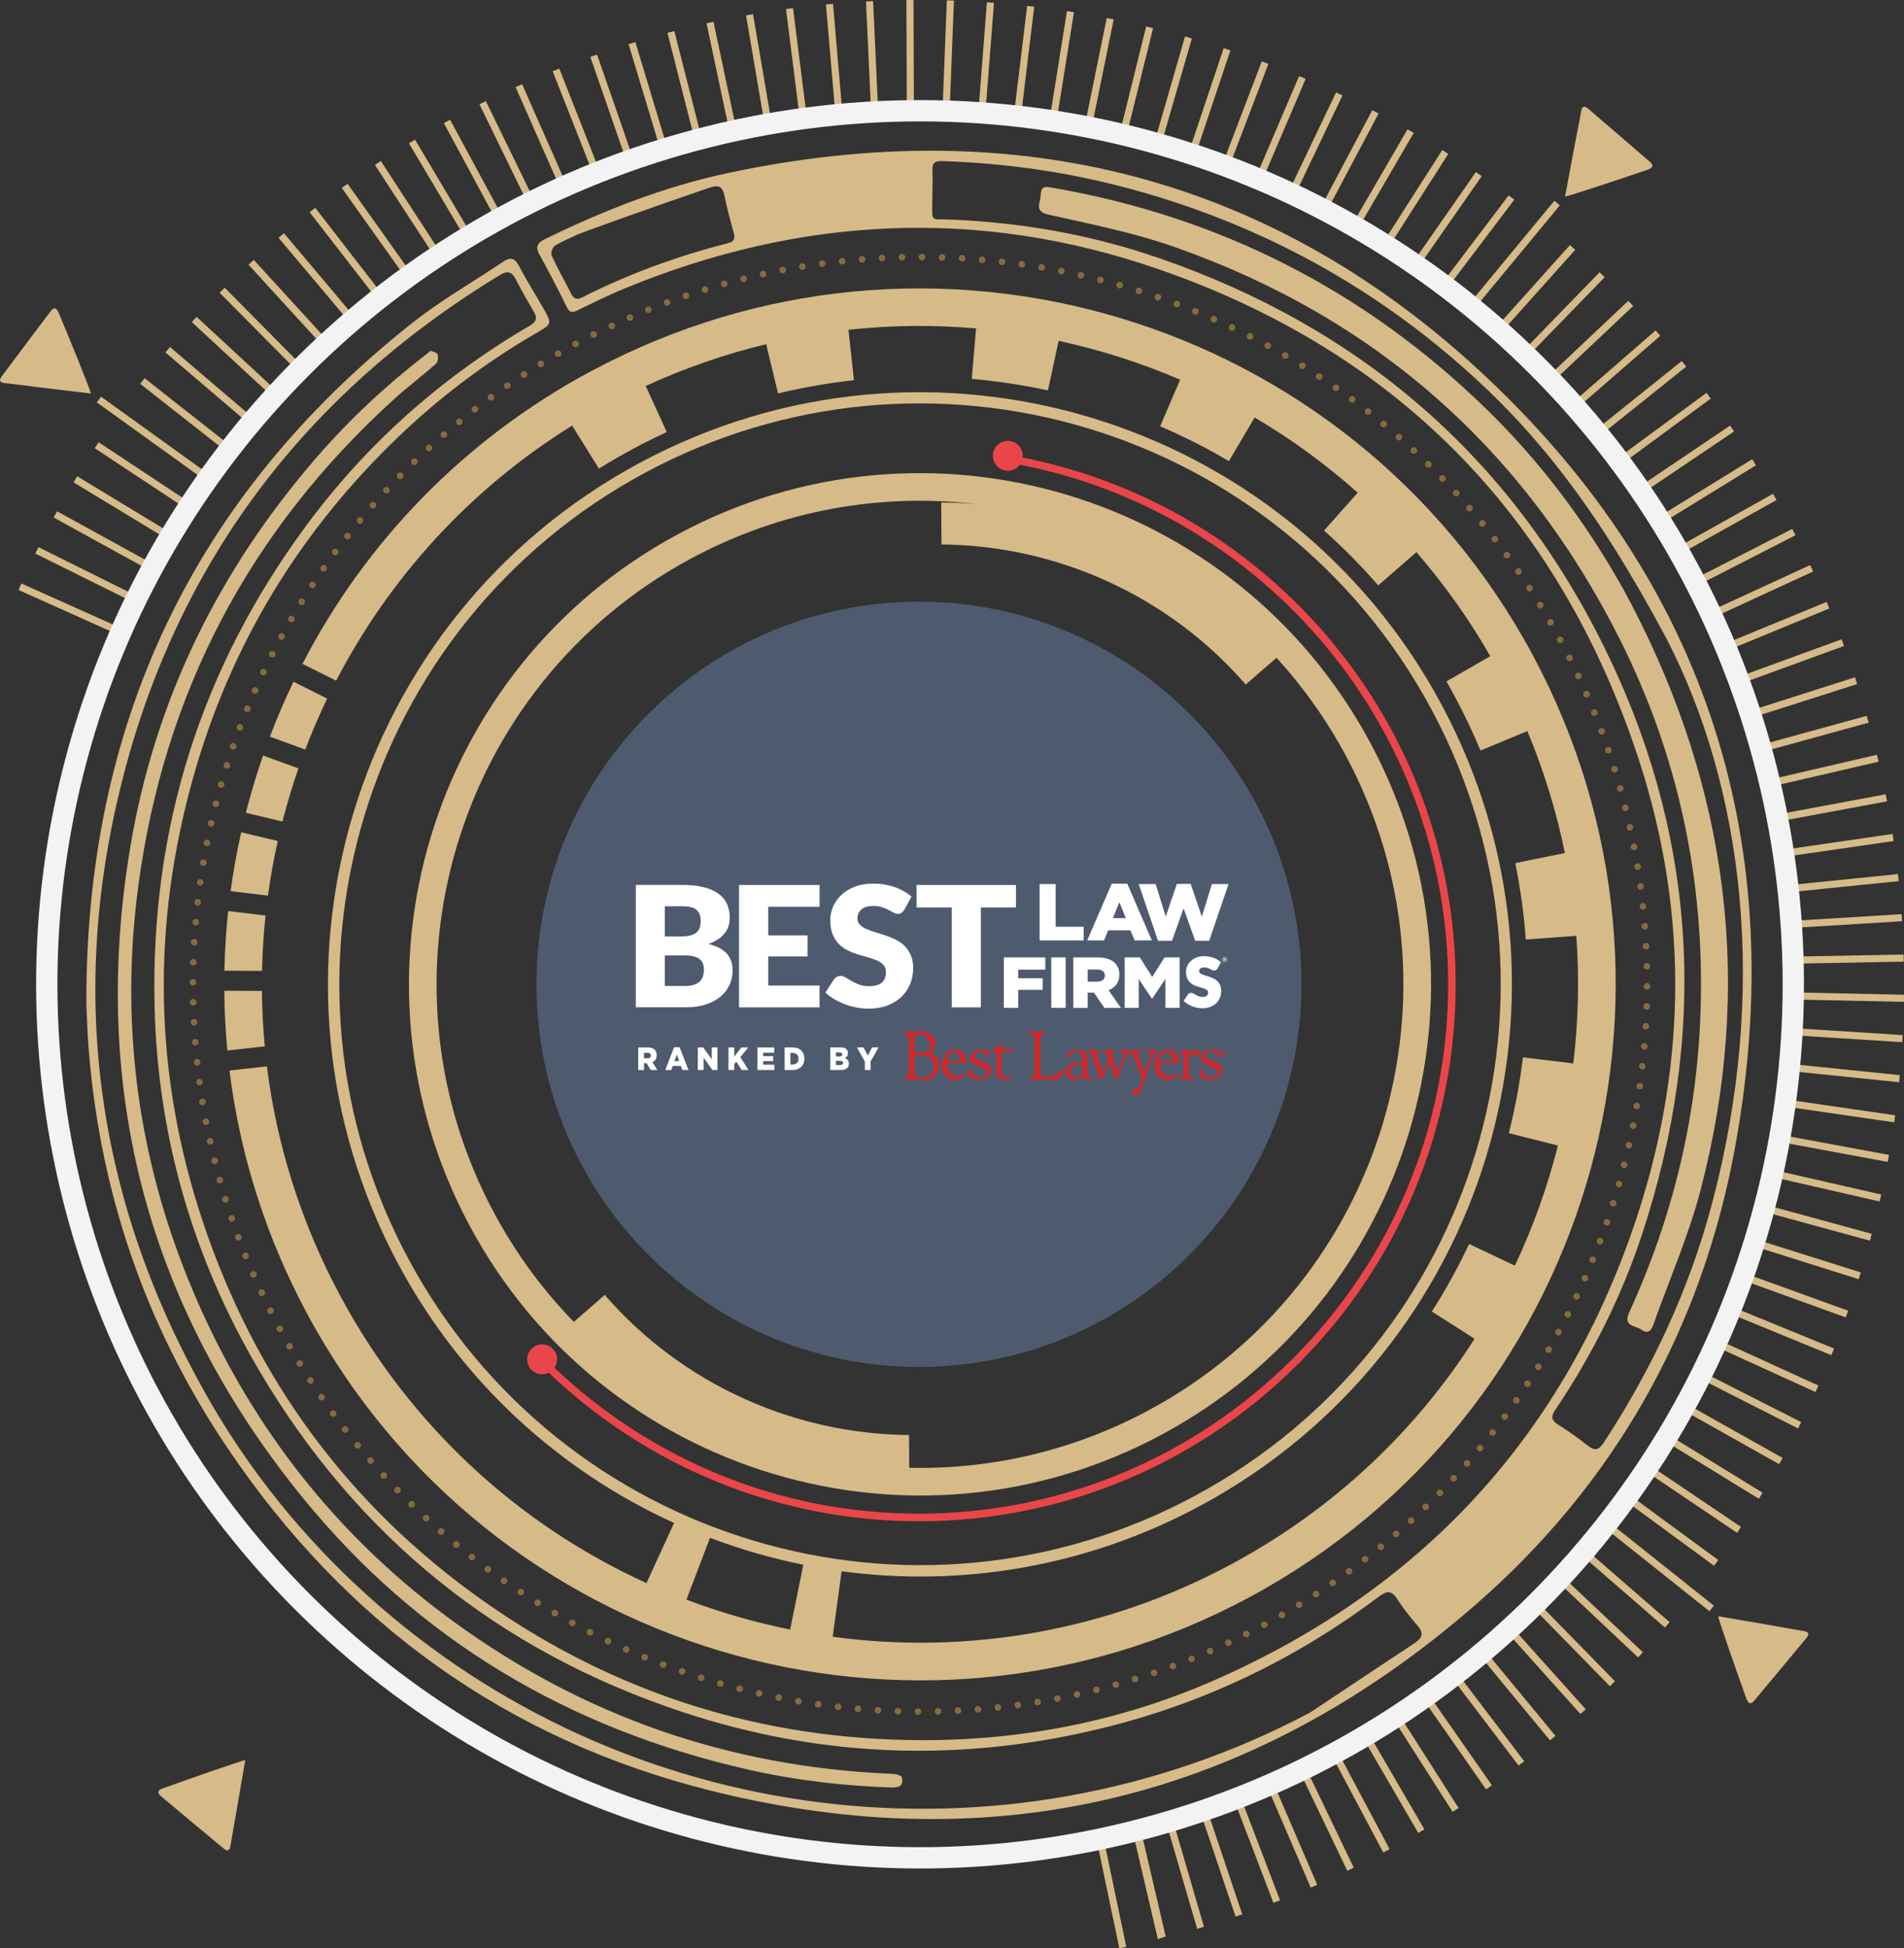 <?xml version="1.0" encoding="UTF-8"?><svg id="Layer_2" xmlns="http://www.w3.org/2000/svg" xmlns:xlink="http://www.w3.org/1999/xlink" viewBox="0 0 511.42 523.16"><rect x="0" y="0" width="511.42" height="523.16" fill="#333333" stroke="none"/><defs><style>.cls-1{stroke-dasharray:0 0 0 5.38;}.cls-1,.cls-2,.cls-3,.cls-4{fill:none;}.cls-1,.cls-3{stroke:#866b3c;stroke-linecap:round;stroke-linejoin:round;stroke-width:1.78px;}.cls-5{fill:#ea464a;}.cls-5,.cls-6,.cls-2,.cls-7,.cls-8,.cls-9{stroke-width:0px;}.cls-6{fill:#4e5b6e;}.cls-7{fill:#d6ba88;}.cls-10{clip-path:url(#clippath);}.cls-8{fill:#d5272a;}.cls-9{fill:#fff;}.cls-4{stroke:#f3f3f4;stroke-miterlimit:10;stroke-width:5.72px;}</style><clipPath id="clippath"><rect class="cls-2" x="144.1" y="161.57" width="205.47" height="205.47"/></clipPath></defs><g id="Layer_6"><g id="Main"><path class="cls-7" d="M65.87,472.63c-.81,4.72-1.55,9.15-2.32,13.57-.54,3.14-1.15,6.26-1.65,9.4-.22,1.41-.84,1.58-1.83.76-5.63-4.66-11.24-9.35-16.84-14.04-1.15-.97-.8-1.62.5-2.1,6.66-2.43,21.22-7.48,22.14-7.59"/><path class="cls-7" d="M461.51,434c4.72.8,9.15,1.55,13.57,2.32,3.14.54,6.26,1.15,9.4,1.65,1.41.22,1.58.84.76,1.83-4.66,5.63-9.34,11.24-14.04,16.85-.97,1.15-1.62.8-2.1-.5-2.43-6.66-7.49-21.22-7.6-22.14"/><path class="cls-7" d="M420.38,52.79c.88-4.71,1.69-9.12,2.53-13.53.59-3.13,1.25-6.24,1.79-9.38.24-1.41.87-1.56,1.84-.73,5.56,4.75,11.1,9.52,16.62,14.3,1.14.98.77,1.63-.54,2.09-6.7,2.33-21.34,7.16-22.26,7.25"/><path class="cls-7" d="M24.44,105.67c-4.75-.57-9.21-1.09-13.67-1.63-3.16-.38-6.31-.83-9.47-1.17-1.42-.15-1.62-.76-.85-1.79,4.37-5.86,8.76-11.7,13.17-17.53.91-1.2,1.58-.88,2.12.4,2.77,6.53,8.55,20.82,8.7,21.73"/><path class="cls-7" d="M5.75,156.68l26,11.66-.78,1.74-26-11.66.78-1.74Z"/><path class="cls-7" d="M10.33,146.93l25.52,12.67-.85,1.71-25.52-12.67.85-1.71Z"/><path class="cls-7" d="M15.34,137.3l24.97,13.73-.92,1.67-24.97-13.73.92-1.67Z"/><path class="cls-7" d="M20.74,127.89l24.37,14.77-.99,1.63-24.37-14.77.99-1.63Z"/><path class="cls-7" d="M26.49,118.76l23.77,15.72-1.05,1.59-23.77-15.72,1.05-1.59Z"/><path class="cls-7" d="M27.13,106.51l30.07,21.64-1.11,1.55-30.07-21.64,1.11-1.55Z"/><path class="cls-7" d="M38.84,101.56l22.4,17.62-1.18,1.5-22.4-17.62,1.18-1.5Z"/><path class="cls-7" d="M45.66,93.18l21.68,18.49-1.24,1.45-21.68-18.49,1.24-1.45Z"/><path class="cls-7" d="M52.82,85.09l20.92,19.35-1.3,1.4-20.92-19.35,1.3-1.4Z"/><path class="cls-7" d="M60.35,77.26l20.06,20.24-1.36,1.34-20.06-20.24,1.36-1.34Z"/><path class="cls-7" d="M68.16,69.78l19.23,21.03-1.41,1.29-19.23-21.03,1.41-1.29Z"/><path class="cls-7" d="M76.28,62.63l18.36,21.79-1.46,1.23-18.36-21.79,1.46-1.23Z"/><path class="cls-7" d="M84.68,55.81l17.45,22.52-1.51,1.17-17.45-22.52,1.51-1.17Z"/><path class="cls-7" d="M93.36,49.35l16.52,23.22-1.56,1.11-16.52-23.22,1.56-1.11Z"/><path class="cls-7" d="M102.3,43.24l15.55,23.88-1.6,1.04-15.55-23.88,1.6-1.04Z"/><path class="cls-7" d="M111.48,37.5l14.56,24.5-1.64.98-14.56-24.5,1.64-.98Z"/><path class="cls-7" d="M120.9,32.15l13.54,25.07-1.68.91-13.54-25.07,1.68-.91Z"/><path class="cls-7" d="M130.5,27.16l12.49,25.61-1.72.84-12.49-25.61,1.72-.84Z"/><path class="cls-7" d="M140.24,22.61l11.51,26.06-1.75.77-11.51-26.06,1.75-.77Z"/><path class="cls-7" d="M150.23,18.42l10.44,26.51-1.78.7-10.44-26.51,1.78-.7Z"/><path class="cls-7" d="M160.37,14.65l9.34,26.92-1.8.63-9.34-26.92,1.8-.63Z"/><path class="cls-7" d="M170.66,11.3l8.24,27.28-1.83.55-8.24-27.28,1.83-.55Z"/><path class="cls-7" d="M181.13,8.35l7.04,27.61-1.85.47-7.04-27.61,1.85-.47Z"/><path class="cls-7" d="M191.65,5.86l5.91,27.87-1.87.4-5.91-27.87,1.87-.4Z"/><path class="cls-7" d="M202.27,3.81l4.79,28.09-1.88.32-4.79-28.09,1.88-.32Z"/><path class="cls-7" d="M213.01,2.19l3.57,28.27-1.89.24-3.57-28.27,1.89-.24Z"/><path class="cls-7" d="M223.75,1.02l2.44,28.39-1.9.16-2.44-28.39,1.9-.16Z"/><path class="cls-7" d="M234.52.29l1.31,28.46-1.91.09-1.31-28.46,1.91-.09Z"/><path class="cls-7" d="M245.37,0l.1,28.49h-1.91S243.47,0,243.47,0h1.91Z"/><path class="cls-7" d="M256.23.16l-1.11,28.47-1.91-.07L254.32.09l1.91.07Z"/><path class="cls-7" d="M266.99.76l-2.22,28.41-1.9-.15,2.22-28.41,1.9.15Z"/><path class="cls-7" d="M277.79,1.81l-3.42,28.29-1.9-.23,3.42-28.29,1.9.23Z"/><path class="cls-7" d="M288.47,3.29l-4.51,28.13-1.88-.3,4.51-28.13,1.88.3Z"/><path class="cls-7" d="M299.14,5.21l-5.69,27.92-1.87-.38,5.69-27.92,1.87.38Z"/><path class="cls-7" d="M309.72,7.56l-6.85,27.66-1.85-.46,6.85-27.66,1.85.46Z"/><path class="cls-7" d="M320.13,10.33l-7.91,27.37-1.83-.53,7.91-27.37,1.83.53Z"/><path class="cls-7" d="M330.49,13.54l-9.05,27.02-1.81-.61,9.05-27.02,1.81.61Z"/><path class="cls-7" d="M340.7,17.16l-10.17,26.62-1.78-.68,10.17-26.62,1.78.68Z"/><path class="cls-7" d="M350.7,21.18l-11.19,26.2-1.76-.75,11.19-26.2,1.76.75Z"/><path class="cls-7" d="M360.59,25.63l-12.28,25.71-1.72-.82,12.28-25.71,1.72.82Z"/><path class="cls-7" d="M370.29,30.48l-13.35,25.17-1.69-.89,13.35-25.17,1.69.89Z"/><path class="cls-7" d="M379.73,35.69l-14.33,24.63-1.65-.96,14.32-24.63,1.65.96Z"/><path class="cls-7" d="M389.01,41.32l-15.35,24-1.61-1.03,15.35-24,1.61,1.03Z"/><path class="cls-7" d="M398,47.29l-16.29,23.38-1.57-1.09,16.29-23.38,1.57,1.09Z"/><path class="cls-7" d="M406.74,53.62l-17.2,22.72-1.52-1.15,17.2-22.72,1.52,1.15Z"/><path class="cls-7" d="M418.99,55.12l-23.61,28.55-1.47-1.22,23.61-28.55,1.47,1.22Z"/><path class="cls-7" d="M423.11,67.08l-19.02,21.22-1.42-1.28,19.02-21.22,1.42,1.28Z"/><path class="cls-7" d="M431.02,74.44l-19.86,20.43-1.37-1.33,19.86-20.43,1.37,1.33Z"/><path class="cls-7" d="M438.67,82.17l-20.73,19.55-1.31-1.39,20.73-19.55,1.31,1.39Z"/><path class="cls-7" d="M445.96,90.16l-21.5,18.7-1.25-1.44,21.5-18.7,1.25,1.44Z"/><path class="cls-7" d="M452.91,98.45l-22.25,17.81-1.19-1.49,22.25-17.81,1.19,1.49Z"/><path class="cls-7" d="M459.52,107.02l-22.96,16.88-1.13-1.54,22.96-16.88,1.13,1.54Z"/><path class="cls-7" d="M465.77,115.86l-23.63,15.93-1.07-1.58,23.63-15.93,1.07,1.58Z"/><path class="cls-7" d="M471.65,124.94l-24.26,14.94-1-1.63,24.26-14.94,1,1.63Z"/><path class="cls-7" d="M477.17,134.26l-24.86,13.93-.93-1.67,24.86-13.93.93,1.67Z"/><path class="cls-7" d="M482.27,143.73l-25.37,12.98-.87-1.7,25.37-12.98.87,1.7Z"/><path class="cls-7" d="M487.02,153.46l-25.88,11.92-.8-1.73,25.88-11.92.8,1.73Z"/><path class="cls-7" d="M491.37,163.38l-26.35,10.85-.73-1.76,26.35-10.85.73,1.77Z"/><path class="cls-7" d="M495.31,173.46l-26.77,9.76-.65-1.79,26.77-9.76.65,1.79Z"/><path class="cls-7" d="M498.83,183.69l-27.15,8.66-.58-1.82,27.15-8.66.58,1.82Z"/><path class="cls-7" d="M501.93,194.05l-27.48,7.55-.51-1.84,27.48-7.55.51,1.84Z"/><path class="cls-7" d="M504.59,204.53l-27.76,6.43-.43-1.86,27.76-6.43.43,1.86Z"/><path class="cls-7" d="M506.84,215.17l-28.01,5.22-.35-1.88,28.01-5.22.35,1.88Z"/><path class="cls-7" d="M508.63,225.83l-28.2,4.09-.27-1.89,28.2-4.09.27,1.89Z"/><path class="cls-7" d="M509.99,236.61l-28.35,2.87-.19-1.9,28.35-2.87.19,1.9Z"/><path class="cls-7" d="M510.9,247.37l-28.44,1.74-.12-1.9,28.44-1.74.12,1.9Z"/><path class="cls-7" d="M511.36,258.22l-28.49.53-.04-1.91,28.49-.53.04,1.91Z"/><path class="cls-7" d="M511.38,269.01l-28.49-.59.04-1.91,28.49.59-.04,1.91Z"/><path class="cls-7" d="M510.96,279.85l-28.44-1.8.12-1.91,28.44,1.8-.12,1.91Z"/><path class="cls-7" d="M510.1,290.6l-28.35-2.91.2-1.9,28.35,2.91-.19,1.9Z"/><path class="cls-7" d="M508.79,301.37l-28.2-4.09.27-1.89,28.2,4.09-.27,1.89Z"/><path class="cls-7" d="M507.05,312l-28.02-5.19.35-1.88,28.02,5.19-.35,1.88Z"/><path class="cls-7" d="M504.87,322.62l-27.78-6.35.43-1.86,27.78,6.35-.43,1.86Z"/><path class="cls-7" d="M502.26,333.15l-27.49-7.51.5-1.84,27.49,7.51-.5,1.84Z"/><path class="cls-7" d="M499.24,343.49l-27.18-8.56.57-1.82,27.18,8.56-.57,1.82Z"/><path class="cls-7" d="M495.78,353.76l-26.8-9.69.65-1.8,26.8,9.69-.65,1.8Z"/><path class="cls-7" d="M491.91,363.89l-26.37-10.8.72-1.77,26.37,10.8-.72,1.77Z"/><path class="cls-7" d="M487.65,373.79l-25.93-11.82.79-1.74,25.93,11.82-.79,1.74Z"/><path class="cls-7" d="M482.96,383.57l-25.41-12.89.86-1.7,25.41,12.9-.86,1.7Z"/><path class="cls-7" d="M477.88,393.15l-24.85-13.95.94-1.66,24.85,13.95-.93,1.66Z"/><path class="cls-7" d="M472.44,402.46l-24.28-14.92,1-1.63,24.28,14.92-1,1.63Z"/><path class="cls-7" d="M466.59,411.6l-23.63-15.93,1.07-1.58,23.62,15.93-1.07,1.58Z"/><path class="cls-7" d="M460.4,420.44l-22.98-16.85,1.13-1.54,22.98,16.85-1.13,1.54Z"/><path class="cls-7" d="M459.16,432.65l-28.98-23.08,1.19-1.49,28.98,23.08-1.19,1.49Z"/><path class="cls-7" d="M447.21,437.03l-21.51-18.69,1.25-1.44,21.51,18.69-1.25,1.44Z"/><path class="cls-7" d="M439.99,445.06l-20.74-19.54,1.31-1.39,20.74,19.54-1.31,1.39Z"/><path class="cls-7" d="M432.43,452.79l-19.94-20.36,1.36-1.34,19.94,20.36-1.36,1.33Z"/><path class="cls-7" d="M424.52,460.26l-19.03-21.21,1.42-1.28,19.03,21.21-1.42,1.28Z"/><path class="cls-7" d="M416.34,467.34l-18.15-21.96,1.47-1.22,18.15,21.96-1.47,1.22Z"/><path class="cls-7" d="M407.89,474.09l-17.24-22.69,1.52-1.16,17.24,22.69-1.52,1.16Z"/><path class="cls-7" d="M399.16,480.49l-16.3-23.37,1.57-1.09,16.3,23.37-1.57,1.09Z"/><path class="cls-7" d="M390.17,486.52l-15.33-24.02,1.61-1.03,15.33,24.02-1.61,1.03Z"/><path class="cls-7" d="M380.95,492.19l-14.33-24.63,1.65-.96,14.33,24.63-1.65.96Z"/><path class="cls-7" d="M371.56,497.44l-13.38-25.16,1.69-.9,13.38,25.16-1.69.9Z"/><path class="cls-7" d="M361.9,502.35l-12.33-25.69,1.72-.83,12.33,25.69-1.72.83Z"/><path class="cls-7" d="M352.06,506.86l-11.27-26.17,1.75-.75,11.27,26.17-1.75.75Z"/><path class="cls-7" d="M342.05,510.96l-10.18-26.61,1.78-.68,10.18,26.61-1.78.68Z"/><path class="cls-7" d="M331.87,514.65l-9.09-27.01,1.81-.61,9.09,27.01-1.81.61Z"/><path class="cls-7" d="M321.56,517.92l-7.98-27.35,1.83-.53,7.98,27.35-1.83.53Z"/><path class="cls-7" d="M311,520.71l-6.23-26.71,2.1-.73,6.23,26.71-2.1.73Z"/><path class="cls-7" d="M300.65,523.16l-5.83-27.89,1.87-.39,5.83,27.89-1.87.39Z"/><path class="cls-7" d="M459.86,323.19c-6.12,23-16.05,44.29-29.08,64.16-1.4,2.14-2.45,2.31-4.38.77-2.51-2-5.14-3.86-7.86-5.55-1.93-1.2-1.97-2.24-.75-4.05,9.9-14.72,17.82-30.46,23.35-47.31,17.65-53.78,14.89-106.46-10.22-157.39-25.29-51.3-65.62-85.86-119.54-104.5-18.21-6.29-37.04-9.61-56.31-10.37-5.07-.2-4.72.92-4.66-5.04.03-2.74.15-5.48.05-8.21-.07-2.02.71-2.5,2.66-2.44,16.95.54,33.63,2.93,50.01,7.33,33.55,9.01,63.51,24.88,89.61,47.84,19.83,17.44,36.04,37.81,54.73,72.76,21.07,40.54,27.52,95.06,12.38,152M380.1,441.12c-9.44,6.22-18.83,12.5-28.24,18.76-82.4,43.65-183.93,31.2-253.37-31.64-17.2-15.57-31.62-33.44-43.08-53.67-29.28-51.72-37.18-106.61-22.81-164.1,14.85-59.43,49.37-104.79,101.66-136.61,2.03-1.24,3.19-.94,4.25,1.1,1.53,2.93,3.13,5.82,4.83,8.66,1.05,1.75.81,2.76-1.03,3.83-23.68,13.83-43.81,31.69-60.1,53.75-28.23,38.22-41.77,81.21-40.7,128.72.78,34.99,10.22,67.68,27.93,97.8,26.41,44.9,64.48,75.65,113.93,92.01,37.8,12.51,76.09,13.64,114.64,3.84,26.46-6.73,50.57-18.47,72.39-34.86,2.17-1.63,3.38-1.66,4.89.67,1.64,2.53,3.54,4.9,5.5,7.2,1.64,1.92,1.32,3.2-.69,4.53M194.6,52.58c.65,3.33,1.56,6.6,2.47,9.87.44,1.58.18,2.42-1.55,2.86-13.55,3.44-26.61,8.22-39.1,14.52-1.37.69-2.24.55-2.96-.87-1.75-3.45-3.66-6.81-5.28-10.32-.3-.64.2-2.2.82-2.61,1.71-1.13,3.68-1.88,5.54-2.77-.08-.24,24.03-8.79,36.13-12.89,2.32-.79,3.44-.3,3.93,2.21M23.59,278.55c2.65,40.09,15.07,76.96,37.5,110.25,31.65,46.99,74.98,78.33,129.84,92.04,76.63,19.15,145.43,2.05,204.94-49.52,37.65-32.62,61.25-74.32,70.2-123.38,14.72-80.71-7.42-150.92-67.08-206.91-57.34-53.81-126.32-70.97-203.26-54.61-17.23,3.66-33.57,10.05-49.38,17.81-2.24,1.1-2.55,2.2-1.33,4.36,2.54,4.53,4.9,9.16,7.18,13.82.74,1.52,1.46,1.62,2.84.95,4.16-2,8.3-4.07,12.57-5.83,47.15-19.47,95.22-21.97,143.48-5.28,64.45,22.3,107.62,66.53,128.96,131.3,13.92,42.26,13.01,84.93-1.6,126.87-19.64,56.38-57.31,96.5-111.84,120.57-24.98,11.02-51.33,16.3-78.66,16.28-43.29-.04-82.82-12.47-118.18-37.43-36.24-25.59-61.27-59.78-75.31-101.85-13.18-39.47-13.79-79.34-2.54-119.33,9.97-35.42,28.46-65.79,54.97-91.25,11.27-10.82,23.69-20.16,37.2-28,4.21-2.44,4.25-2.42,1.79-6.75-2.15-3.77-4.49-7.44-6.5-11.28-1.13-2.17-2.32-2.36-4.2-1.11-8.14,5.46-16.72,10.34-24.38,16.4-59.12,46.76-87.99,108.15-87.6,183.48l.39,8.39Z"/><path class="cls-7" d="M115.7,94.18c.51.25,1.66.45,1.84.98.25.73.08,2.06-.45,2.52-3.67,3.25-7.6,6.2-11.23,9.49-38.84,35.24-61.85,78.92-68.74,130.94-5.36,40.44.88,79.27,18.12,116.21,15.22,32.62,37.32,59.78,66.46,81.02,35.01,25.52,74.21,39.1,117.45,40.95.99.04,2.14.15,2.89.68.4.28.43,1.85.03,2.3-.48.55-1.61.75-2.45.72-12.95-.43-25.77-1.91-38.42-4.76-48.23-10.87-88.79-34.8-120.01-73.21-41.4-50.96-56.99-109.3-46.26-174.19,6.58-39.8,23.82-74.74,50.22-105.14,8.8-10.14,18.6-19.25,29.23-27.47.3-.23.59-.47,1.32-1.04"/><path class="cls-7" d="M437.98,161.84c26.29,50.22,33.17,102.86,18.78,157.8-3.19,12.17-8.31,23.83-12.55,35.73-.59,1.65-1.33,3.13-3.39,1.64-1.59-1.15-4.99-.73-3.19-4.66,11.74-25.61,18.22-52.54,19.14-80.73,1.16-35.12-5.91-68.57-21.7-99.98-25.72-51.18-65.72-86.4-119.71-105.36-10.9-3.83-22.37-6.09-33.67-8.62-4.13-.92-2.14-3.26-2.16-5.26-.02-2.76,1.71-2.24,3.49-1.93,44.72,7.81,83.41,27.5,115.99,59.14,14.45,14.03,26.47,29.98,36.41,47.51.88,1.56,1.7,3.15,2.55,4.73"/><path class="cls-7" d="M154.13,354.95c-8.25-8.47-15.47-18.21-21.35-29.14-33.96-63.14-10.31-141.86,52.83-175.83,24.42-13.14,51.17-17.65,76.76-14.6-3.17-.28-6.35-.43-9.55-.45l.06,11.27c30.9.27,60.92,13.64,81.73,37.62l8.27-7.19c7.09,7.76,13.35,16.51,18.56,26.19,33.96,63.14,10.31,141.86-52.83,175.83-20.51,11.03-42.66,15.98-64.39,15.48l-.05-8.79c-30.9-.27-60.92-13.64-81.73-37.62l-8.32,7.24ZM312.13,385.18c66.75-35.91,91.76-119.13,55.85-185.88-35.91-66.75-119.13-91.76-185.88-55.85-66.75,35.91-91.76,119.13-55.85,185.88,35.91,66.75,119.13,91.76,185.88,55.85M70.35,266.09l-10.11-.05c.05,5.34.32,10.69.83,16.04l10.05-1.11c-.47-4.96-.72-9.93-.77-14.89M184.38,429.54l6.33-16.6c8.14,3.09,16.53,5.5,25.07,7.22l-3.54,17.41c-9.49-1.92-18.81-4.6-27.86-8.03M109.78,338.18c-40.8-75.85-12.39-170.42,63.46-211.22,75.85-40.8,170.42-12.39,211.22,63.46,40.8,75.85,12.39,170.42-63.46,211.22-75.85,40.8-170.42,12.39-211.22-63.46M158.6,99.75c-34.4,18.5-60.66,46.24-77.35,78.5l9.04,4.53c14.19-27.35,35.64-51.25,63.39-68.5l7.19,11.55c2.91-1.81,5.9-3.54,8.96-5.19,3.06-1.65,6.15-3.19,9.27-4.62l-5.67-12.37c10.58-4.86,21.42-8.59,32.37-11.23l3.18,13.23c6.77-1.63,13.58-2.81,20.4-3.56l-1.48-13.53c11.45-1.25,22.93-1.36,34.27-.38l-1.16,13.56c6.89.6,13.73,1.63,20.47,3.09l2.87-13.3c11.18,2.42,22.12,5.91,32.64,10.43l-5.38,12.5c6.33,2.72,12.51,5.84,18.47,9.36l6.92-11.71c9.8,5.77,19.08,12.52,27.69,20.19l-9.05,10.16c5.12,4.56,9.99,9.48,14.55,14.74l10.26-8.93c7.38,8.5,14.05,17.82,19.85,27.93l-11.79,6.78c.77,1.34,1.53,2.69,2.26,4.06,2.56,4.77,4.86,9.61,6.91,14.5l12.56-5.23c4.49,10.72,7.84,21.69,10.09,32.75l-13.33,2.71c1.39,6.81,2.33,13.67,2.83,20.52l13.57-1c.84,11.48.55,22.95-.82,34.26l-13.51-1.63c-.84,6.87-2.11,13.67-3.8,20.35l13.19,3.33c-2.8,11.09-6.67,21.89-11.56,32.25l-12.3-5.81c-2.94,6.23-6.27,12.29-10,18.13l11.47,7.32c-15.69,24.61-37.71,45.68-65.25,60.49-34.09,18.34-71.52,24.34-107.16,19.54l2.39-17.6c32.05,4.3,65.7-1.09,96.35-17.58,77.32-41.59,106.29-137.99,64.7-215.32-41.59-77.32-137.99-106.29-215.32-64.7-77.32,41.59-106.29,137.99-64.7,215.32,17.1,31.79,43.47,55.41,73.97,69.31l-7.41,16.15c-33.89-15.45-63.2-41.7-82.2-77.04-10.64-19.78-17.12-40.68-19.76-61.71l-10.05,1.11c2.77,22.28,9.63,44.43,20.91,65.39,48.88,90.88,162.19,124.92,253.07,76.04,90.88-48.88,124.92-162.19,76.04-253.07-48.88-90.88-162.19-124.92-253.07-76.04M74.61,225.83l-9.83-2.35c-1.17,5.22-2.12,10.5-2.84,15.81l10.03,1.21c.67-4.93,1.55-9.82,2.64-14.67M71.33,245.84l-10.04-1.21c-.57,5.32-.91,10.67-1.02,16.03l10.11.05c.11-4.98.42-9.94.94-14.87M80.16,206.33l-9.5-3.46c-1.76,5.06-3.3,10.19-4.62,15.38l9.83,2.35c1.23-4.81,2.66-9.58,4.29-14.27M87.88,187.59l-9.04-4.53c-2.33,4.83-4.45,9.75-6.35,14.75l9.5,3.46c1.77-4.64,3.73-9.21,5.89-13.69"/></g><g id="Dots"><path class="cls-1" d="M344.32,433.65c90.65-51.97,124.42-166.5,76.02-259.46"/><path class="cls-1" d="M416.46,167.11c-51.97-90.65-166.5-124.42-259.46-76.02"/><path class="cls-1" d="M149.92,94.96c-90.65,51.97-124.42,166.5-76.02,259.46"/><path class="cls-1" d="M77.77,361.51c51.97,90.65,166.49,124.42,259.46,76.02"/><path class="cls-3" d="M339.61,436.27h0M75.16,356.8h0M154.62,92.35h0M419.07,171.81h0"/></g><circle id="Outer" class="cls-4" cx="247.12" cy="264.31" r="234.56" transform="translate(-114.51 252.15) rotate(-45)"/><g id="Center"><g class="cls-10"><path class="cls-6" d="M246.83,367.05c56.74,0,102.74-46,102.74-102.74s-46-102.74-102.74-102.74-102.74,46-102.74,102.74,46,102.74,102.74,102.74"/></g></g><path class="cls-5" d="M274.68,122.85c.02-.15.05-.3.05-.46,0-2.22-1.8-4.02-4.02-4.02-1.92,0-3.53,1.35-3.92,3.16-.06.28-.1.57-.1.87,0,.42.08.82.2,1.2.51,1.63,2.02,2.83,3.82,2.83,1.33,0,2.5-.65,3.23-1.64,65.46,12.69,115.04,70.43,115.04,139.53,0,78.37-63.76,142.14-142.14,142.14-37.91,0-72.39-14.92-97.9-39.18.44-.65.7-1.43.7-2.27,0-2.22-1.8-4.02-4.02-4.02-.83,0-1.61.25-2.25.69-.57.39-1.02.92-1.33,1.54-.27.54-.44,1.15-.44,1.79,0,2.22,1.8,4.02,4.02,4.02.64,0,1.23-.16,1.77-.43,25.89,24.7,60.93,39.89,99.45,39.89,79.49,0,144.16-64.67,144.16-144.16,0-69.97-50.11-128.44-116.32-141.46Z"/><g id="Logo"><path class="cls-8" d="M249.56,282.79h0c1.08-.6,1.61-1.57,1.61-2.69,0-1.93-1.5-3.08-4.01-3.08-.45,0-.87.02-1.28.05l-1.05.04c-.57,0-1.02-.04-1.35-.06l-.47-.03c-.27,0-.39.04-.39.28,0,.2.17.24.39.28.19.04.43.08.65.25.47.34.55.81.55,1.62v7.88c0,.78-.06,1.22-.41,1.59-.17.18-.36.26-.51.33-.19.08-.34.15-.34.34,0,.14.11.28.22.28l.26-.02c.31-.03.83-.09,1.59-.09.28,0,.61.03,1,.06.54.05,1.14.1,1.85.1,2.69,0,4.36-1.51,4.36-3.95,0-1.71-.95-2.83-2.68-3.17M245.62,278.65c0-.85.23-.98,1.01-.98,1.87,0,3.28,1.26,3.28,2.94,0,1.37-.76,1.96-2.55,1.96h-1.24c-.46,0-.5-.12-.5-.61v-3.31ZM247.68,289.24c-1.56,0-2.06-.13-2.06-1.23v-4.11c0-.56.07-.63.59-.63h1.07c2.27,0,3.58,1.17,3.58,3.22,0,1.87-1.08,2.76-3.18,2.76"/><path class="cls-8" d="M259.49,288.01c-.08,0-.19.08-.36.19-.38.26-1.01.77-1.97.77-1.62,0-2.7-1.11-2.81-3.21,0-.17.14-.32.32-.32h4.25c.65,0,.62,0,.62-.37,0-.49-.23-1.41-.64-1.94-.64-.86-1.46-1.27-2.51-1.27-1.81,0-3.34,1.93-3.34,4.21,0,2.15,1.48,3.83,3.38,3.83,1.08,0,1.98-.37,2.82-1.16.27-.26.39-.44.39-.6,0-.12-.05-.15-.15-.15M256.14,282.52c1.12,0,1.91,1.18,1.91,2.06,0,.33-.32.35-1.29.35h-2.34s-.03-.02-.03-.04c.06-1.47.8-2.38,1.76-2.38"/><path class="cls-8" d="M260.57,284.02c0,.93.56,1.51,2,2.07l.57.23c1.22.47,1.96.76,1.96,1.55,0,.87-.76,1.48-1.84,1.48-1.02,0-1.74-.49-2.13-1.44-.08-.19-.12-.37-.15-.51-.06-.26-.09-.43-.32-.43-.21,0-.31.13-.31.4l.02,1.51c0,.41.12.44.4.49.1.02.19.04.28.07l.2.07c.4.16,1,.4,1.8.4,1.82,0,3.15-1.1,3.15-2.6,0-.97-.57-1.63-1.78-2.07l-.28-.11c-1.55-.55-2.49-.89-2.49-1.73,0-.63.59-1.05,1.48-1.05.72,0,1.43.33,1.89.88.1.12.14.25.18.37.06.17.11.32.3.32.2,0,.23-.16.23-.33l-.02-1.02c-.02-.45-.82-.7-2.23-.7-1.77,0-2.91.84-2.91,2.13"/><path class="cls-8" d="M322.61,284.02c0,.93.56,1.51,2,2.07l.57.23c1.22.47,1.96.76,1.96,1.55,0,.88-.76,1.49-1.84,1.49-1.02,0-1.74-.49-2.13-1.44-.08-.2-.12-.37-.15-.51-.06-.26-.09-.43-.32-.43-.21,0-.31.13-.31.41l.02,1.51c0,.41.12.44.4.49.1.02.19.04.28.08l.2.07c.4.16,1,.4,1.8.4,1.82,0,3.15-1.1,3.15-2.6,0-.97-.57-1.63-1.78-2.07l-.28-.11c-1.55-.55-2.49-.89-2.49-1.73,0-.63.59-1.05,1.48-1.05.72,0,1.43.33,1.89.88.1.12.14.25.18.37.06.17.11.32.3.32.2,0,.23-.16.23-.33l-.02-1.02c-.02-.45-.82-.7-2.23-.7-1.77,0-2.91.84-2.91,2.13"/><path class="cls-8" d="M268.35,280.36c-.13.23-.47,1.08-.84,1.25-.14.06-.35.09-.52.1-.16,0-.29.14-.29.3,0,.26.22.48.49.48h.48v5.01c0,1.74.56,2.43,1.98,2.43,1.18,0,2.07-.66,2.04-1.01,0-.12-.17-.18-.43-.04-.23.12-.59.33-1.14.33-.78,0-1.19-.45-1.19-1.31v-5.41h2.44c.27,0,.49-.22.49-.48,0-.16-.13-.29-.3-.29h-2.64v-1.6c0-.14,0-.24-.15-.24-.15,0-.27.21-.42.49"/><path class="cls-8" d="M280.13,277.01c-.26.03-.81.09-1.62.09-.5,0-.91-.04-1.21-.07l-.45-.04c-.23,0-.35.05-.35.3,0,.2.15.23.34.27.17.04.39.08.6.26.5.41.5.84.5,1.63v7.9c0,.69-.03,1.17-.42,1.59-.16.17-.33.25-.47.32-.19.09-.34.16-.34.39,0,.12.1.24.2.24h.2c.37-.04,1.25-.11,2.67-.11.91,0,1.67.04,2.27.07l.98.04c.91,0,1.48-.26,1.96-.9.39-.53.6-1.21.6-1.49,0-.21-.07-.34-.18-.34-.12,0-.22.13-.35.31-.15.21-.36.49-.73.74-.61.39-1.93.86-3.65.86-1.06,0-1.34-.24-1.34-1.13v-8.48c0-.75.02-1.23.4-1.59.14-.13.31-.19.47-.24.21-.08.4-.14.4-.36,0-.16-.1-.26-.27-.26l-.19.02Z"/><path class="cls-8" d="M319.03,281.68c.2,0,.2.18.2.46v1.14c.68-.84,1.18-1.39,1.77-1.39s1.16.55,1.16.88c0,.31-.41.78-.63.78-.1,0-.21-.07-.34-.15-.2-.13-.45-.29-.81-.29-.6,0-1.17.67-1.17,1.37v3.03c0,1,.06,1.44.61,1.72.17.09.35.1.51.11.24.02.44.04.44.3,0,.14-.14.24-.33.24l-.4-.03c-.31-.03-.74-.06-1.28-.06-.72,0-1.16.05-1.38.08h-.13c-.13.01-.24-.09-.24-.21,0-.16.12-.23.27-.32.11-.07.24-.15.34-.29.23-.28.31-.65.31-1.29v-3.91c0-.58-.26-.86-.83-.86-.24,0-.47-.02-.47-.25,0-.19.15-.29.45-.3.21,0,.74.05,1.04-.15.23-.16.6-.64.9-.64"/><path class="cls-8" d="M310.35,281.96l-.26.02c-.17.02-.41.05-.72.05s-.55-.03-.76-.05l-.34-.02c-.21,0-.3.07-.3.25,0,.22.14.24.33.26l.22.04c.27.07.42.31.42.69,0,.48-.09,1.01-.26,1.49l-1.12,3.29c-.01.06-.06.09-.08.09,0,0-.03-.03-.05-.09,0,0-1.69-4.36-1.69-4.36-.12-.31-.15-.57-.15-.67,0-.26.16-.42.5-.49l.1-.02c.16-.04.29-.07.29-.24s-.09-.26-.3-.25c-.68.06-1.14.15-2.74.15-1,0-1.71-.12-2.28-.17-.21-.02-.3.08-.3.26,0,.22.14.24.33.26l.22.04c.27.07.42.3.42.67,0,.4-.1.85-.31,1.38l-1.22,3.13c-.04.09-.08.11-.1.11-.01,0-.05-.01-.08-.11l-1.41-4.46c-.04-.11-.05-.2-.05-.29,0-.29.21-.38.38-.46.14-.06.28-.12.28-.27,0-.18-.08-.25-.27-.25l-.21.02c-.19.02-.49.05-.89.05s-.75-.03-.99-.05l-.37-.02c-.19,0-.3.04-.3.23s.16.25.34.32c.23.09.51.2.64.58l.31.93c.05.11.07.25.07.42,0,.08-.03.21-.09.34l-1.32,2.96s-.03.05-.03.05c-.02.05-.05.1-.06.1-.01,0-.06-.05-.1-.17l-1.4-4.26c-.06-.17-.08-.31-.08-.45,0-.33.23-.45.43-.55.15-.08.29-.15.29-.29s-.1-.24-.2-.24l-.13.02c-.21.03-.65.11-1.37.11-.26,0-.47-.03-.67-.06l-.36-.04c-.18,0-.27.07-.27.21,0,.19.14.25.29.32.08.04.17.07.25.14.23.21.44.55.59.98l1.9,5.86c.09.27.14.42.37.42.19,0,.25-.12.35-.34,0,0,1.82-4.1,1.82-4.1.05-.1.08-.15.12-.15.02,0,.08.04.12.15l1.36,4.08c.07.23.14.34.34.34.18,0,.27-.14.35-.34l2.46-6.15c.39-.89,1.33-.97,1.75.03.41,1.05,2.04,5.14,2.04,5.14l.05.13c.15.39.3.77.3,1.18,0,.15-.05.63-.39,1.43l-.02.04c-.44,1.02-.47,1.1-.98,1.19-.97.17-1.34.34-1.33.88.01.37.47.67.92.67.72,0,1.22-.44,1.93-2.4l.61-1.72h0s2.3-7.37,2.73-7.41c.14-.01.16-.02.23-.03.13-.02.26-.05.26-.26,0-.19-.09-.26-.3-.26"/><path class="cls-8" d="M292.83,289.22c-.61.05-.7-.26-.7-1.17v-3.35c0-2.08-.8-2.84-3.05-2.81-.62,0-1.19.26-1.24.28-.26.13-.5.27-.72.43-.22.16-.4.35-.53.54-.13.2-.17.33-.14.52.02.18.07.23.15.24.05,0,.1.02.19,0,.08-.02.14-.03.19-.06.2-.08.26-.1.34-.16.08-.05.16-.14.19-.23.05-.16.11-.28.18-.42.06-.12.12-.21.19-.28.21-.2.65-.4,1.12-.4,1.28,0,1.8.69,1.8,1.78v1.24c-3.72-.15-4.6,1.32-4.61,2.25-.02,1.38,1.24,2.34,2.41,2.3,1.16-.04,1.78-.47,2.35-1.07.25.65.68,1.04,1.34,1.04s1.1-.22,1.1-.46c0-.3-.41-.22-.56-.21M290.81,287.78c-.12.82-.86,1.54-1.91,1.45-1.12-.1-1.46-.93-1.48-1.56-.02-.49-.18-1.69,3.39-1.78v1.89Z"/><path class="cls-8" d="M329.33,282.73c0,.3-.22.54-.55.54-.31,0-.55-.23-.55-.54s.23-.54.55-.54.55.25.55.54M328.36,282.73c0,.24.18.43.43.43.28,0,.42-.18.42-.42s-.17-.43-.42-.43c-.28,0-.43.21-.43.43M328.56,282.98v-.53h.24c.12,0,.22.04.22.15,0,.07-.05.11-.09.12.04.02.08.05.08.14,0,.03,0,.08,0,.11h-.13s-.01-.09-.01-.11c0-.07-.02-.1-.09-.1h-.08v.21h-.13ZM328.69,282.68h.09c.05,0,.09-.02.09-.07,0-.04-.02-.07-.09-.07h-.09v.14Z"/><path class="cls-8" d="M316.55,288.01c-.08,0-.19.08-.36.19-.38.26-1.01.77-1.97.77-1.62,0-2.7-1.11-2.81-3.21,0-.17.14-.32.32-.32h4.25c.65,0,.62,0,.62-.37,0-.49-.23-1.41-.64-1.94-.64-.86-1.46-1.27-2.51-1.27-1.81,0-3.34,1.93-3.34,4.21,0,2.15,1.48,3.83,3.38,3.83,1.08,0,1.98-.37,2.82-1.16.27-.26.39-.44.39-.6,0-.12-.05-.15-.15-.15M313.2,282.52c1.12,0,1.9,1.18,1.9,2.06,0,.33-.31.35-1.29.35h-2.34s-.03-.02-.03-.04c.06-1.47.8-2.38,1.76-2.38"/><path class="cls-8" d="M249.56,282.79h0c1.08-.6,1.61-1.57,1.61-2.69,0-1.93-1.5-3.08-4.01-3.08-.45,0-.87.02-1.28.05l-1.05.04c-.57,0-1.02-.04-1.35-.06l-.47-.03c-.27,0-.39.04-.39.28,0,.2.17.24.39.28.19.04.43.08.65.25.47.34.55.81.55,1.62v7.88c0,.78-.06,1.22-.41,1.59-.17.18-.36.26-.51.33-.19.08-.34.15-.34.34,0,.14.11.28.22.28l.26-.02c.31-.03.83-.09,1.59-.09.28,0,.61.03,1,.06.54.05,1.14.1,1.85.1,2.69,0,4.36-1.51,4.36-3.95,0-1.71-.95-2.83-2.68-3.17M245.62,278.65c0-.85.23-.98,1.01-.98,1.87,0,3.28,1.26,3.28,2.94,0,1.37-.76,1.96-2.55,1.96h-1.24c-.46,0-.5-.12-.5-.61v-3.31ZM247.68,289.24c-1.56,0-2.06-.13-2.06-1.23v-4.11c0-.56.07-.63.59-.63h1.07c2.27,0,3.58,1.17,3.58,3.22,0,1.87-1.08,2.76-3.18,2.76"/><path class="cls-8" d="M259.49,288.01c-.08,0-.19.08-.36.19-.38.26-1.01.77-1.97.77-1.62,0-2.7-1.11-2.81-3.21,0-.17.14-.32.32-.32h4.25c.65,0,.62,0,.62-.37,0-.49-.23-1.41-.64-1.94-.64-.86-1.46-1.27-2.51-1.27-1.81,0-3.34,1.93-3.34,4.21,0,2.15,1.48,3.83,3.38,3.83,1.08,0,1.98-.37,2.82-1.16.27-.26.39-.44.39-.6,0-.12-.05-.15-.15-.15M256.14,282.52c1.12,0,1.91,1.18,1.91,2.06,0,.33-.32.35-1.29.35h-2.34s-.03-.02-.03-.04c.06-1.47.8-2.38,1.76-2.38"/><path class="cls-8" d="M260.57,284.02c0,.93.56,1.51,2,2.07l.57.23c1.22.47,1.96.76,1.96,1.55,0,.87-.76,1.48-1.84,1.48-1.02,0-1.74-.49-2.13-1.44-.08-.19-.12-.37-.15-.51-.06-.26-.09-.43-.32-.43-.21,0-.31.13-.31.4l.02,1.51c0,.41.12.44.4.49.1.02.19.04.28.07l.2.07c.4.16,1,.4,1.8.4,1.82,0,3.15-1.1,3.15-2.6,0-.97-.57-1.63-1.78-2.07l-.28-.11c-1.55-.55-2.49-.89-2.49-1.73,0-.63.59-1.05,1.48-1.05.72,0,1.43.33,1.89.88.1.12.14.25.18.37.06.17.11.32.3.32.2,0,.23-.16.23-.33l-.02-1.02c-.02-.45-.82-.7-2.23-.7-1.77,0-2.91.84-2.91,2.13"/><path class="cls-8" d="M322.61,284.02c0,.93.56,1.51,2,2.07l.57.23c1.22.47,1.96.76,1.96,1.55,0,.88-.76,1.49-1.84,1.49-1.02,0-1.74-.49-2.13-1.44-.08-.2-.12-.37-.15-.51-.06-.26-.09-.43-.32-.43-.21,0-.31.13-.31.41l.02,1.51c0,.41.12.44.4.49.1.02.19.04.28.08l.2.07c.4.16,1,.4,1.8.4,1.82,0,3.15-1.1,3.15-2.6,0-.97-.57-1.63-1.78-2.07l-.28-.11c-1.55-.55-2.49-.89-2.49-1.73,0-.63.59-1.05,1.48-1.05.72,0,1.43.33,1.89.88.1.12.14.25.18.37.06.17.11.32.3.32.2,0,.23-.16.23-.33l-.02-1.02c-.02-.45-.82-.7-2.23-.7-1.77,0-2.91.84-2.91,2.13"/><path class="cls-8" d="M268.35,280.36c-.13.23-.47,1.08-.84,1.25-.14.06-.35.09-.52.1-.16,0-.29.14-.29.3,0,.26.22.48.49.48h.48v5.01c0,1.74.56,2.43,1.98,2.43,1.18,0,2.07-.66,2.04-1.01,0-.12-.17-.18-.43-.04-.23.12-.59.33-1.14.33-.78,0-1.19-.45-1.19-1.31v-5.41h2.44c.27,0,.49-.22.49-.48,0-.16-.13-.29-.3-.29h-2.64v-1.6c0-.14,0-.24-.15-.24-.15,0-.27.21-.42.49"/><path class="cls-8" d="M280.13,277.01c-.26.03-.81.09-1.62.09-.5,0-.91-.04-1.21-.07l-.45-.04c-.23,0-.35.05-.35.3,0,.2.15.23.34.27.17.04.39.08.6.26.5.41.5.84.5,1.63v7.9c0,.69-.03,1.17-.42,1.59-.16.17-.33.25-.47.32-.19.09-.34.16-.34.39,0,.12.1.24.2.24h.2c.37-.04,1.25-.11,2.67-.11.91,0,1.67.04,2.27.07l.98.04c.91,0,1.48-.26,1.96-.9.39-.53.6-1.21.6-1.49,0-.21-.07-.34-.18-.34-.12,0-.22.13-.35.31-.15.21-.36.49-.73.74-.61.39-1.93.86-3.65.86-1.06,0-1.34-.24-1.34-1.13v-8.48c0-.75.02-1.23.4-1.59.14-.13.31-.19.47-.24.21-.08.4-.14.4-.36,0-.16-.1-.26-.27-.26l-.19.02Z"/><path class="cls-8" d="M319.03,281.68c.2,0,.2.18.2.46v1.14c.68-.84,1.18-1.39,1.77-1.39s1.16.55,1.16.88c0,.31-.41.78-.63.78-.1,0-.21-.07-.34-.15-.2-.13-.45-.29-.81-.29-.6,0-1.17.67-1.17,1.37v3.03c0,1,.06,1.44.61,1.72.17.09.35.1.51.11.24.02.44.04.44.3,0,.14-.14.24-.33.24l-.4-.03c-.31-.03-.74-.06-1.28-.06-.72,0-1.16.05-1.38.08h-.13c-.13.01-.24-.09-.24-.21,0-.16.12-.23.27-.32.11-.07.24-.15.34-.29.23-.28.31-.65.31-1.29v-3.91c0-.58-.26-.86-.83-.86-.24,0-.47-.02-.47-.25,0-.19.15-.29.45-.3.21,0,.74.05,1.04-.15.23-.16.6-.64.9-.64"/><path class="cls-8" d="M310.35,281.96l-.26.02c-.17.02-.41.05-.72.05s-.55-.03-.76-.05l-.34-.02c-.21,0-.3.07-.3.25,0,.22.14.24.33.26l.22.04c.27.07.42.31.42.69,0,.48-.09,1.01-.26,1.49l-1.12,3.29c-.01.06-.06.09-.08.09,0,0-.03-.03-.05-.09,0,0-1.69-4.36-1.69-4.36-.12-.31-.15-.57-.15-.67,0-.26.16-.42.5-.49l.1-.02c.16-.04.29-.07.29-.24s-.09-.26-.3-.25c-.68.06-1.14.15-2.74.15-1,0-1.71-.12-2.28-.17-.21-.02-.3.08-.3.26,0,.22.14.24.33.26l.22.04c.27.07.42.3.42.67,0,.4-.1.85-.31,1.38l-1.22,3.13c-.04.09-.08.11-.1.11-.01,0-.05-.01-.08-.11l-1.41-4.46c-.04-.11-.05-.2-.05-.29,0-.29.21-.38.38-.46.14-.06.28-.12.28-.27,0-.18-.08-.25-.27-.25l-.21.02c-.19.02-.49.05-.89.05s-.75-.03-.99-.05l-.37-.02c-.19,0-.3.04-.3.23s.16.25.34.32c.23.09.51.2.64.58l.31.93c.05.11.07.25.07.42,0,.08-.03.21-.09.34l-1.32,2.96s-.03.05-.03.05c-.02.05-.05.1-.06.1-.01,0-.06-.05-.1-.17l-1.4-4.26c-.06-.17-.08-.31-.08-.45,0-.33.23-.45.43-.55.15-.08.29-.15.29-.29s-.1-.24-.2-.24l-.13.02c-.21.03-.65.11-1.37.11-.26,0-.47-.03-.67-.06l-.36-.04c-.18,0-.27.07-.27.21,0,.19.14.25.29.32.08.04.17.07.25.14.23.21.44.55.59.98l1.9,5.86c.09.27.14.42.37.42.19,0,.25-.12.35-.34,0,0,1.82-4.1,1.82-4.1.05-.1.08-.15.12-.15.02,0,.08.04.12.15l1.36,4.08c.07.23.14.34.34.34.18,0,.27-.14.35-.34l2.46-6.15c.39-.89,1.33-.97,1.75.03.41,1.05,2.04,5.14,2.04,5.14l.05.13c.15.39.3.77.3,1.18,0,.15-.05.63-.39,1.43l-.02.04c-.44,1.02-.47,1.1-.98,1.19-.97.17-1.34.34-1.33.88.01.37.47.67.92.67.72,0,1.22-.44,1.93-2.4l.61-1.72h0s2.3-7.37,2.73-7.41c.14-.01.16-.02.23-.03.13-.02.26-.05.26-.26,0-.19-.09-.26-.3-.26"/><path class="cls-8" d="M292.83,289.22c-.61.05-.7-.26-.7-1.17v-3.35c0-2.08-.8-2.84-3.05-2.81-.62,0-1.19.26-1.24.28-.26.13-.5.27-.72.43-.22.16-.4.35-.53.54-.13.2-.17.33-.14.52.02.18.07.23.15.24.05,0,.1.02.19,0,.08-.02.14-.03.19-.06.2-.08.26-.1.34-.16.08-.05.16-.14.19-.23.05-.16.11-.28.18-.42.06-.12.12-.21.19-.28.21-.2.65-.4,1.12-.4,1.28,0,1.8.69,1.8,1.78v1.24c-3.72-.15-4.6,1.32-4.61,2.25-.02,1.38,1.24,2.34,2.41,2.3,1.16-.04,1.78-.47,2.35-1.07.25.65.68,1.04,1.34,1.04s1.1-.22,1.1-.46c0-.3-.41-.22-.56-.21M290.81,287.78c-.12.82-.86,1.54-1.91,1.45-1.12-.1-1.46-.93-1.48-1.56-.02-.49-.18-1.69,3.39-1.78v1.89Z"/><path class="cls-8" d="M329.33,282.73c0,.3-.22.54-.55.54-.31,0-.55-.23-.55-.54s.23-.54.55-.54.55.25.55.54M328.36,282.73c0,.24.18.43.43.43.28,0,.42-.18.42-.42s-.17-.43-.42-.43c-.28,0-.43.21-.43.43M328.56,282.98v-.53h.24c.12,0,.22.04.22.15,0,.07-.05.11-.09.12.04.02.08.05.08.14,0,.03,0,.08,0,.11h-.13s-.01-.09-.01-.11c0-.07-.02-.1-.09-.1h-.08v.21h-.13ZM328.69,282.68h.09c.05,0,.09-.02.09-.07,0-.04-.02-.07-.09-.07h-.09v.14Z"/><path class="cls-8" d="M316.55,288.01c-.08,0-.19.08-.36.19-.38.26-1.01.77-1.97.77-1.62,0-2.7-1.11-2.81-3.21,0-.17.14-.32.32-.32h4.25c.65,0,.62,0,.62-.37,0-.49-.23-1.41-.64-1.94-.64-.86-1.46-1.27-2.51-1.27-1.81,0-3.34,1.93-3.34,4.21,0,2.15,1.48,3.83,3.38,3.83,1.08,0,1.98-.37,2.82-1.16.27-.26.39-.44.39-.6,0-.12-.05-.15-.15-.15M313.2,282.52c1.12,0,1.9,1.18,1.9,2.06,0,.33-.31.35-1.29.35h-2.34s-.03-.02-.03-.04c.06-1.47.8-2.38,1.76-2.38"/><path class="cls-9" d="M327.76,264.56c-.19-.42-.44-.78-.74-1.08-.3-.29-.65-.53-1.03-.72-.37-.18-.75-.33-1.13-.47-.38-.13-.75-.25-1.11-.35-.34-.1-.65-.21-.91-.33-.24-.11-.44-.24-.58-.38-.11-.11-.17-.25-.17-.43,0-.32.1-.56.32-.74.22-.19.59-.29,1.09-.29.3,0,.57.04.8.12.24.08.46.17.65.27l.55.29c.45.24.88.21,1.18,0,.13-.1.26-.23.37-.41l.9-1.64-.18-.17c-.25-.23-.54-.44-.87-.62-.32-.18-.66-.33-1.03-.46-.36-.13-.75-.23-1.16-.29-.4-.07-.82-.1-1.25-.1-.77,0-1.46.12-2.06.35-.6.23-1.12.55-1.54.94-.42.39-.74.85-.96,1.35-.22.5-.33,1.03-.33,1.56,0,.65.09,1.2.28,1.66.19.45.44.84.74,1.14.3.3.65.55,1.03.73.36.18.75.33,1.13.45.38.12.74.22,1.1.32.34.09.64.2.9.31.24.11.43.24.57.4.12.13.18.31.18.53,0,.43-.11.72-.35.9-.25.2-.63.3-1.12.3-.38,0-.7-.05-.97-.15-.29-.11-.54-.22-.76-.35-.23-.14-.44-.26-.63-.37-.43-.26-.89-.29-1.26-.07-.16.09-.29.21-.4.36l-1.06,1.63.18.18c.28.27.61.52.98.74.36.22.76.41,1.18.57.42.16.86.28,1.3.37.45.09.89.13,1.33.13.79,0,1.51-.12,2.14-.36.63-.24,1.18-.57,1.61-.99.44-.42.77-.92,1-1.48.23-.56.34-1.17.34-1.81,0-.59-.1-1.1-.28-1.52Z"/><polygon class="cls-9" points="269.64 270.63 273.5 270.63 273.5 265.79 280.07 265.79 280.07 262.68 273.5 262.68 273.5 260.37 280.77 260.37 280.77 257.08 269.64 257.08 269.64 270.63"/><rect class="cls-9" x="282.38" y="257.08" width="3.87" height="13.55"/><path class="cls-9" d="M299.87,264.34c.52-.68.78-1.55.78-2.59v-.04c0-.84-.15-1.55-.46-2.13-.3-.58-.72-1.06-1.25-1.43-.53-.37-1.14-.65-1.84-.81-.7-.17-1.43-.25-2.22-.25h-6.58v13.55h3.85v-4.1h1.69l2.8,4.1h4.45l-3.32-4.72c.87-.36,1.57-.88,2.09-1.57ZM296.77,261.98c0,.49-.18.88-.54,1.17-.36.29-.87.44-1.53.44h-2.54v-3.25h2.52c.65,0,1.16.13,1.53.4.37.26.56.67.56,1.21v.04Z"/><polygon class="cls-9" points="309.48 262.33 306.16 257.08 302.09 257.08 302.09 270.63 305.87 270.63 305.87 262.89 309.4 268.15 309.48 268.15 313.04 262.85 313.04 270.63 316.87 270.63 316.87 257.08 312.8 257.08 309.48 262.33"/><polygon class="cls-9" points="291.07 248.85 283.55 248.85 283.55 237.39 279.24 237.39 279.24 252.52 291.07 252.52 291.07 248.85"/><path class="cls-9" d="M297.65,249.82h5.99l1.13,2.7h4.62l-6.61-15.24h-4.15l-6.61,15.24h4.53l1.11-2.7ZM300.67,242.25l1.73,4.3h-3.48l1.75-4.3Z"/><polygon class="cls-9" points="325.52 237.39 322.82 246.14 319.82 237.34 316.11 237.34 313.12 246.14 310.41 237.39 305.86 237.39 311.05 252.63 314.8 252.63 317.91 243.92 321.04 252.63 324.79 252.63 329.99 237.39 325.52 237.39"/><path class="cls-9" d="M329.24,257.65s.05-.09.05-.15h0s0-.08-.02-.11c-.02-.03-.04-.06-.07-.08-.03-.02-.06-.03-.1-.04-.04,0-.07-.01-.11-.01h-.34v.75h.17v-.24h.13l.16.24h.2l-.19-.27s.09-.05.12-.08ZM329.12,257.51s-.01.06-.03.08c-.02.02-.06.03-.1.03h-.17v-.22h.16s.08,0,.1.03c.02.02.04.05.04.08h0Z"/><path class="cls-9" d="M329.46,257.15c-.06-.06-.14-.11-.23-.15-.09-.04-.18-.06-.28-.06s-.2.02-.28.06c-.09.04-.16.09-.23.15-.06.06-.12.14-.15.22-.04.08-.06.18-.06.27h0c0,.1.02.19.06.27.04.09.09.16.15.22.06.06.14.11.23.15.09.04.18.06.28.06s.2-.02.28-.06c.09-.04.16-.09.23-.15.06-.06.12-.14.15-.22s.06-.18.06-.27h0c0-.1-.02-.19-.06-.28-.04-.08-.09-.16-.15-.22ZM329.58,257.64c0,.09-.02.17-.05.24-.03.08-.08.14-.13.2-.06.06-.12.1-.2.13-.08.03-.16.05-.25.05s-.17-.02-.25-.05c-.08-.03-.14-.08-.2-.13s-.1-.12-.13-.2c-.03-.08-.05-.16-.05-.24h0c0-.09.02-.17.05-.25.03-.08.08-.14.13-.2.06-.06.12-.1.2-.13.08-.03.16-.05.25-.05s.17.02.25.05c.08.03.14.08.2.13s.1.12.13.2c.03.08.05.16.05.24h0Z"/><path class="cls-9" d="M196.79,260.6c0-1.86-.53-3.38-1.59-4.56-1.06-1.17-2.7-2.02-4.91-2.55,1.01-.36,1.88-.79,2.61-1.29.72-.5,1.31-1.04,1.78-1.64.46-.59.8-1.23,1.01-1.92.22-.68.32-1.39.32-2.13,0-1.35-.23-2.58-.7-3.68-.47-1.1-1.22-2.03-2.25-2.8-1.03-.77-2.36-1.36-3.99-1.78-1.63-.42-3.61-.63-5.93-.63h-12.36v32.86h13.42c2.01,0,3.81-.25,5.37-.76,1.57-.5,2.89-1.2,3.95-2.1,1.07-.89,1.88-1.94,2.43-3.15s.83-2.5.83-3.9ZM178.57,243.35h4.57c.88,0,1.63.07,2.27.2.64.14,1.16.36,1.58.68.41.32.72.73.92,1.25.2.52.3,1.17.3,1.95s-.13,1.46-.38,1.99c-.25.53-.62.94-1.11,1.24-.48.3-1.07.51-1.76.63-.69.12-1.47.18-2.33.18h-4.06v-8.12ZM188.88,262c-.14.51-.39.97-.76,1.38-.37.41-.88.74-1.53.99-.65.26-1.5.38-2.53.38h-5.49v-8.19h5.44c.98,0,1.8.09,2.44.27.65.18,1.16.44,1.56.77.39.33.67.74.83,1.22.16.48.24,1.02.24,1.62,0,.53-.07,1.05-.21,1.56Z"/><polygon class="cls-9" points="198.51 270.5 220.14 270.5 220.14 264.64 206.35 264.64 206.35 256.81 216.92 256.81 216.92 251.17 206.35 251.17 206.35 243.5 220.14 243.5 220.14 237.64 198.51 237.64 198.51 270.5"/><path class="cls-9" d="M242.98,253.99c-.7-.68-1.5-1.23-2.4-1.67-.9-.44-1.82-.82-2.76-1.14-.94-.32-1.86-.62-2.76-.88-.9-.26-1.7-.55-2.4-.87-.7-.32-1.26-.69-1.7-1.13-.43-.44-.65-.98-.65-1.65,0-1.04.36-1.86,1.07-2.47.72-.61,1.8-.91,3.26-.91.85,0,1.6.11,2.26.33.66.22,1.25.46,1.76.73.52.27.98.52,1.38.73.41.22.79.33,1.14.33.4,0,.73-.09.98-.27.25-.18.5-.45.73-.81l1.94-3.54c-.6-.54-1.28-1.03-2.04-1.45-.76-.43-1.58-.8-2.46-1.11-.88-.31-1.8-.54-2.78-.7-.98-.16-1.98-.24-3.01-.24-1.84,0-3.48.27-4.91.82-1.43.55-2.64,1.28-3.62,2.2-.98.92-1.73,1.96-2.24,3.14-.51,1.17-.76,2.38-.76,3.61,0,1.53.22,2.82.65,3.87s1,1.92,1.7,2.62c.7.7,1.5,1.26,2.39,1.69.89.43,1.81.79,2.74,1.08.94.29,1.85.56,2.74.8.89.24,1.69.52,2.39.83.7.32,1.26.71,1.69,1.2.43.48.65,1.11.65,1.87,0,1.32-.39,2.29-1.18,2.9-.78.61-1.88.91-3.3.91-1.05,0-1.95-.14-2.72-.43-.77-.29-1.45-.6-2.04-.95-.59-.35-1.12-.66-1.59-.95-.47-.29-.93-.43-1.4-.43-.35,0-.68.09-.98.26-.3.17-.54.39-.73.64l-2.31,3.56c.66.65,1.44,1.23,2.33,1.76.89.53,1.84.98,2.86,1.37,1.01.38,2.06.68,3.15.89,1.08.21,2.15.32,3.19.32,1.91,0,3.61-.28,5.11-.85,1.5-.56,2.76-1.34,3.78-2.32,1.02-.98,1.8-2.14,2.34-3.46.54-1.32.81-2.74.81-4.26,0-1.37-.22-2.54-.65-3.51-.43-.97-1-1.79-1.7-2.47Z"/><polygon class="cls-9" points="272.9 237.64 246.2 237.64 246.2 243.68 255.65 243.68 255.65 270.5 263.45 270.5 263.45 243.68 272.9 243.68 272.9 237.64"/><path class="cls-9" d="M176.38,283.34v-.02c0-.6-.17-1.06-.49-1.41-.37-.41-.96-.65-1.82-.65h-2.64v6.06h1.55v-1.84h.69l1.12,1.84h1.78l-1.33-2.11c.69-.32,1.15-.94,1.15-1.87ZM174.84,283.45c0,.44-.31.72-.83.72h-1.03v-1.46h1.02c.51,0,.84.24.84.73v.02Z"/><path class="cls-9" d="M181.06,281.21l-2.37,6.11h1.62l.4-1.09h2.16l.4,1.09h1.66l-2.38-6.11h-1.49ZM181.17,284.92l.63-1.72.62,1.72h-1.25Z"/><polygon class="cls-9" points="191.18 284.46 188.89 281.26 187.44 281.26 187.44 287.32 188.98 287.32 188.98 283.99 191.37 287.32 192.71 287.32 192.71 281.26 191.18 281.26 191.18 284.46"/><polygon class="cls-9" points="200.98 281.26 199.15 281.26 197.22 283.72 197.22 281.26 195.67 281.26 195.67 287.32 197.22 287.32 197.22 285.74 197.79 285.07 199.2 287.32 201.05 287.32 198.86 283.86 200.98 281.26"/><polygon class="cls-9" points="204.99 284.93 207.67 284.93 207.67 283.6 204.99 283.6 204.99 282.68 207.95 282.68 207.95 281.26 203.46 281.26 203.46 287.32 207.99 287.32 207.99 285.89 204.99 285.89 204.99 284.93"/><path class="cls-9" d="M212.92,281.26h-2.16v6.06h2.13c2,0,3.17-1.3,3.17-3.05v-.02c0-1.75-1.16-3-3.14-3ZM214.48,284.3c0,.98-.61,1.53-1.55,1.53h-.63v-3.09h.63c.93,0,1.55.57,1.55,1.54v.02Z"/><path class="cls-9" d="M226.9,284.15c.49-.23.86-.65.86-1.35v-.02c0-.42-.14-.74-.36-.99-.33-.35-.82-.54-1.52-.54h-2.86v6.06h2.88c1.33,0,2.11-.63,2.11-1.67v-.02c0-.82-.43-1.24-1.11-1.48ZM224.52,282.61h1.01c.45,0,.7.18.7.52v.02c0,.36-.27.53-.74.53h-.97v-1.07ZM226.46,285.42c0,.36-.26.55-.74.55h-1.2v-1.12h1.18c.52,0,.76.22.76.55v.02Z"/><polygon class="cls-9" points="233.09 283.47 231.94 281.26 230.18 281.26 232.3 285.05 232.3 287.32 233.85 287.32 233.85 285.03 235.97 281.26 234.24 281.26 233.09 283.47"/></g></g></svg>